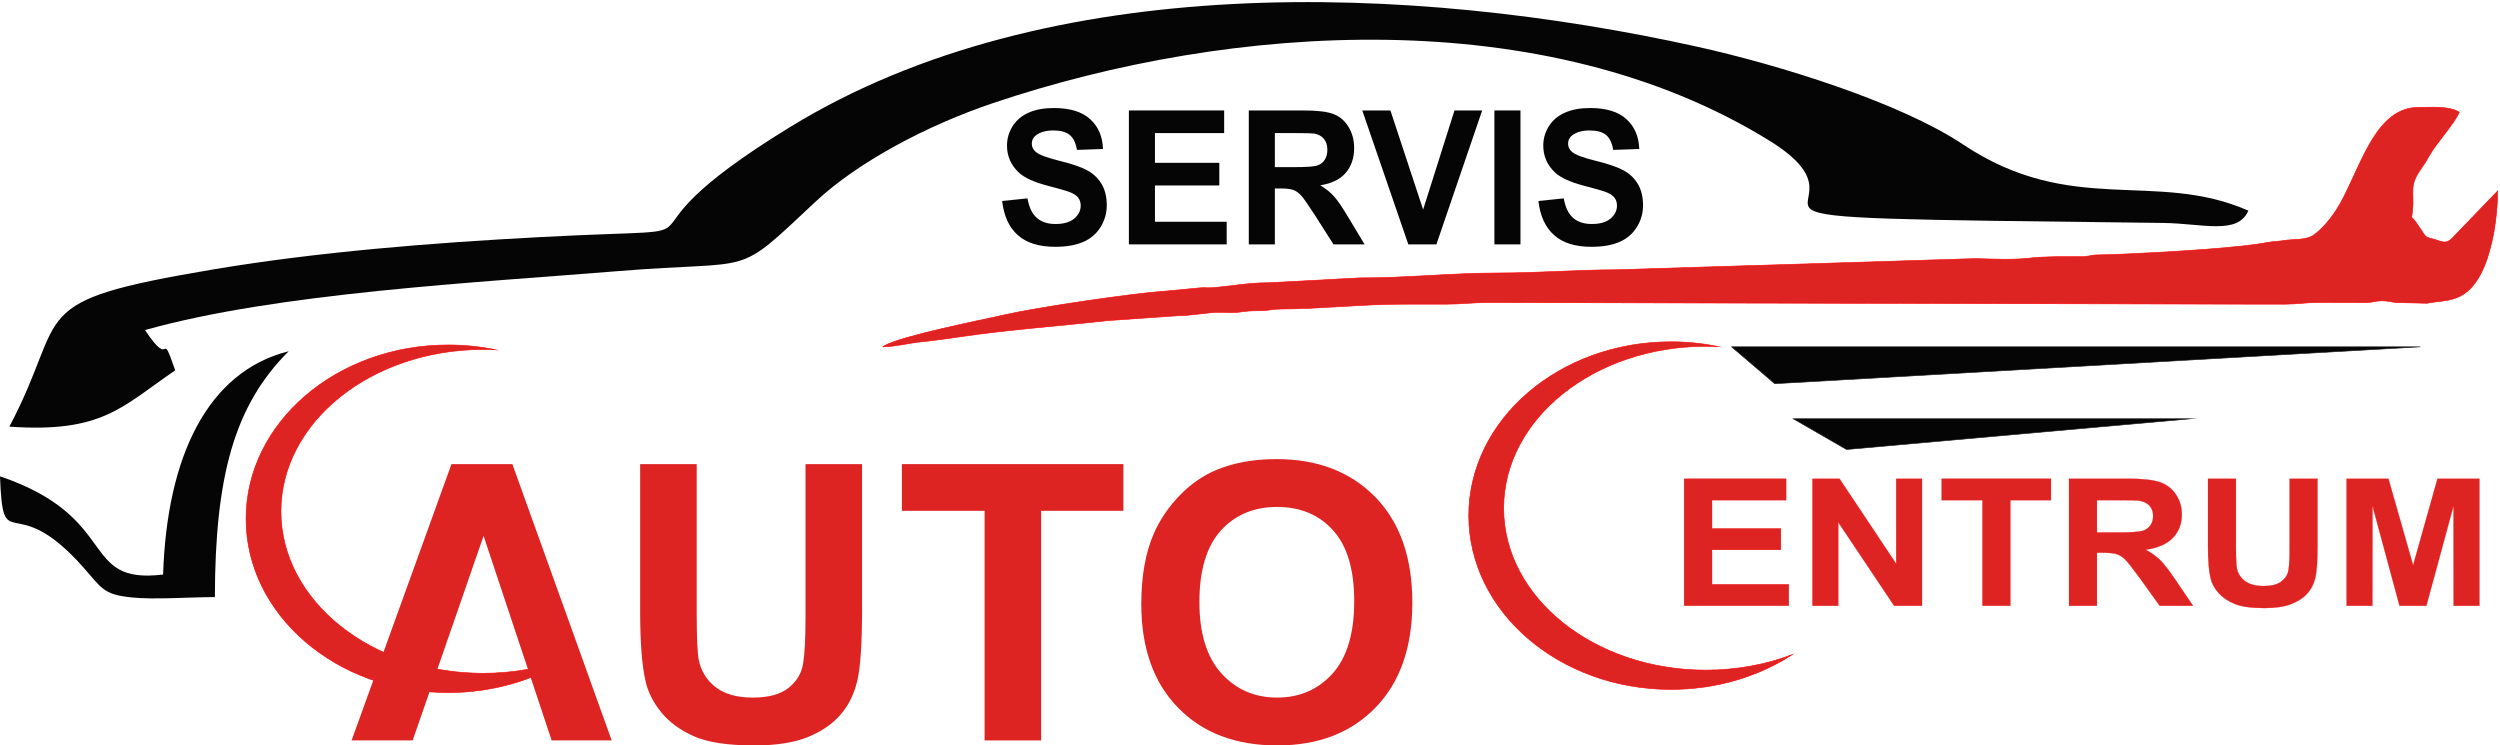 <?xml version="1.0" encoding="utf-8"?>
<!-- Generator: Adobe Illustrator 16.0.0, SVG Export Plug-In . SVG Version: 6.00 Build 0)  -->
<!DOCTYPE svg PUBLIC "-//W3C//DTD SVG 1.1//EN" "http://www.w3.org/Graphics/SVG/1.1/DTD/svg11.dtd">
<svg version="1.1" id="Vrstva_1" xmlns="http://www.w3.org/2000/svg" xmlns:xlink="http://www.w3.org/1999/xlink" x="0px" y="0px"
	 width="2383.386px" height="710.661px" viewBox="0 0 2383.386 710.661" enable-background="new 0 0 2383.386 710.661"
	 xml:space="preserve">
<path fill-rule="evenodd" clip-rule="evenodd" fill="#050505" d="M8.908,406.771c89.085,6.112,107.153-18.986,158.143-53.711
	c-15.099-43.292-2.271,1.74-28.779-38.395c125.73-35.428,316.408-45.222,451.388-56.221
	c134.005-10.932,109.158,7.463,187.964-66.271c40.289-37.704,106.067-72.674,169.232-93.936
	c227.377-76.545,526.605-96.1,740.002,35.852c124.047,76.701-142.635,72.373,375.241,78.453
	c37.83,0.446,71.328,11.791,81.387-11.746c-89.142-39.009-168.412,6.035-272.187-63.193
	c-59.287-39.555-173.929-75.585-254.352-93.322c-271.135-59.802-618.039-73.667-863.462,76.667
	C557.944,240.729,724.65,214.95,514.465,226.061c-103.188,5.466-211.604,14.088-311.002,30.765
	C19.188,287.77,67.197,296.782,8.908,406.771"/>
<path fill-rule="evenodd" clip-rule="evenodd" fill="#050505" d="M155.492,547.735c-80.557,9.827-39.79-54.28-155.492-93.635
	c3.016,79.267,11.876,10.754,79.086,86.384c18.206,20.491,19.118,26.248,46.491,29.092c21.473,2.242,56.255-0.368,79.282-0.334
	c0.224-115.142,18.401-182.606,70.365-234.388C198.121,354.119,159.15,434.725,155.492,547.735"/>
<polygon fill-rule="evenodd" clip-rule="evenodd" fill="#050505" points="1650.791,330.633 2307.497,330.632 1691.978,365.81 "/>
<polygon fill="none" stroke="#1A1A18" stroke-width="0.567" stroke-miterlimit="22.926" points="1650.791,330.633 
	2307.497,330.632 1691.978,365.81 "/>
<polygon fill-rule="evenodd" clip-rule="evenodd" fill="#050505" points="1709.578,399.229 2088.694,399.229 1760.398,428.544 "/>
<polygon fill="none" stroke="#1A1A18" stroke-width="0.567" stroke-miterlimit="22.926" points="1709.578,399.229 
	2088.694,399.229 1760.398,428.544 "/>
<path fill-rule="evenodd" clip-rule="evenodd" fill="#DE2323" d="M460.572,641.898c-106.449,0-192.743-69.113-192.743-154.368
	s86.294-154.368,192.743-154.368c3.999,0,7.97,0.098,11.908,0.291c-14.49-2.992-29.617-4.576-45.173-4.576
	c-106.449,0-192.744,74.185-192.744,165.698s86.294,165.698,192.744,165.698c43.419,0,83.484-12.343,115.709-33.169
	C518.021,636.591,490.07,641.898,460.572,641.898z"/>
<path fill="none" stroke="#FF0000" stroke-width="0.567" stroke-miterlimit="22.926" d="M460.572,641.898
	c-106.449,0-192.743-69.113-192.743-154.368s86.294-154.368,192.743-154.368c3.999,0,7.97,0.098,11.908,0.291
	c-14.49-2.992-29.617-4.576-45.173-4.576c-106.449,0-192.744,74.185-192.744,165.698s86.294,165.698,192.744,165.698
	c43.419,0,83.484-12.343,115.709-33.169C518.021,636.591,490.07,641.898,460.572,641.898z"/>
<path fill-rule="evenodd" clip-rule="evenodd" fill="#DE2323" d="M1626.26,638.88c-106.449,0-192.743-69.113-192.743-154.368
	s86.294-154.368,192.743-154.368c3.999,0,7.97,0.097,11.908,0.29c-14.49-2.992-29.617-4.576-45.174-4.576
	c-106.449,0-192.743,74.185-192.743,165.698s86.294,165.698,192.743,165.698c43.419,0,83.484-12.342,115.71-33.169
	C1683.708,633.572,1655.758,638.88,1626.26,638.88z"/>
<path fill="none" stroke="#FF0000" stroke-width="0.567" stroke-miterlimit="22.926" d="M1626.26,638.88
	c-106.449,0-192.743-69.113-192.743-154.368s86.294-154.368,192.743-154.368c3.999,0,7.97,0.097,11.908,0.29
	c-14.49-2.992-29.617-4.576-45.174-4.576c-106.449,0-192.743,74.185-192.743,165.698s86.294,165.698,192.743,165.698
	c43.419,0,83.484-12.342,115.71-33.169C1683.708,633.572,1655.758,638.88,1626.26,638.88z"/>
<path fill-rule="evenodd" clip-rule="evenodd" fill="#DE2323" d="M1883.703,246.533l-340.104,10.56
	c-0.974,0.059-1.983,0.093-3.046,0.095c-37.237,0.074-74.256,3.074-111.895,3.074c-44.602,0-88.076,4.833-132.9,4.688l-87.504,4.674
	c-17.295-0.195-35.45,3.401-53.141,4.716c-3.565,0.264-7.466-0.337-11.021,0.075l-32.174,3.047
	c-33.275,2.267-122.986,15.585-154.429,22.763c-19.415,4.433-97.484,19.816-114.301,29.383l-0.758,0.493
	c-0.166,0.1-0.509,0.307-0.743,0.516c11.672,0,24.917-3.638,36.509-4.745c12.022-1.147,24.805-3.023,37.518-4.884
	c45.871-6.715,93.879-10.111,139.778-15.302l67.525-4.738c11.968,0.074,26.978-3.021,38.692-3.225
	c6.122-0.107,13.93,0.767,19.816-0.167c6.083-0.963,11.321-1.373,18.992-1.331c8.419,0.047,12.539-1.607,19.894-1.621
	c38.865-0.077,78.946-4.704,117.433-4.638c13.658,0.023,27.318-0.001,40.978,0.001c14.37,0.002,25.085-1.563,39.869-1.563
	l728.731,1.563c10.336,0,20.672-0.004,31.01,0c11.884,0.003,19.42-1.584,31.009-1.564l46.56,0.063
	c6.25-0.109,7.697-1.633,14.329-1.7c6.687-0.067,9.154,1.245,14.416,1.646l29.251,0.673c17.51-3.86,39.194,1.679,54.597-35.539
	c7.184-17.36,12.51-44.781,12.51-71.457l-38.918,40.431c-1.759,1.875-2.592,2.777-4.49,4.679
	c-6.604,6.614-10.629,2.357-18.809,0.509c-7.144-1.614-6.396-2.38-10.613-8.472c-3.106-4.491-5.593-8.793-9.125-12.132
	c4.155-25.177-4.403-27.623,9.693-47.291c3.189-4.449,4.023-5.954,6.755-10.789c7.606-13.46,22.784-28.963,28.959-41.98
	c-9.178-6.218-27.834-4.691-38.762-4.691c-39.516,0-53.448,51.229-72.773,88.006c-6.936,13.195-16.019,25.193-26.376,33.121
	c-8.009,6.128-20.21,4.131-30.118,5.95c-3.922,0.721-10.435,0.768-15.348,1.786c-22.521,4.665-88.779,8.848-129.896,10.734
	c-14.59,0.67-26.014,1.05-31.195,1.061c-6.85,0.014-8.581,1.657-15.43,1.67c-16.257,0.032-34.736-0.347-49.933,1.428
	C1920.006,247.828,1901.012,247.057,1883.703,246.533z"/>
<path fill="none" stroke="#FF0000" stroke-width="0.567" stroke-miterlimit="22.926" d="M1883.703,246.533l-340.104,10.56
	c-0.974,0.059-1.983,0.093-3.046,0.095c-37.237,0.074-74.256,3.074-111.895,3.074c-44.602,0-88.076,4.833-132.9,4.688l-87.504,4.674
	c-17.295-0.195-35.45,3.401-53.141,4.716c-3.565,0.264-7.466-0.337-11.021,0.075l-32.174,3.047
	c-33.275,2.267-122.986,15.585-154.429,22.763c-19.415,4.433-97.484,19.816-114.301,29.383l-0.758,0.493
	c-0.166,0.1-0.509,0.307-0.743,0.516c11.672,0,24.917-3.638,36.509-4.745c12.022-1.147,24.805-3.023,37.518-4.884
	c45.871-6.715,93.879-10.111,139.778-15.302l67.525-4.738c11.968,0.074,26.978-3.021,38.692-3.225
	c6.122-0.107,13.93,0.767,19.816-0.167c6.083-0.963,11.321-1.373,18.992-1.331c8.419,0.047,12.539-1.607,19.894-1.621
	c38.865-0.077,78.946-4.704,117.433-4.638c13.658,0.023,27.318-0.001,40.978,0.001c14.37,0.002,25.085-1.563,39.869-1.563
	l728.731,1.563c10.336,0,20.672-0.004,31.01,0c11.884,0.003,19.42-1.584,31.009-1.564l46.56,0.063
	c6.25-0.109,7.697-1.633,14.329-1.7c6.687-0.067,9.154,1.245,14.416,1.646l29.251,0.673c17.51-3.86,39.194,1.679,54.597-35.539
	c7.184-17.36,12.51-44.781,12.51-71.457l-38.918,40.431c-1.759,1.875-2.592,2.777-4.49,4.679
	c-6.604,6.614-10.629,2.357-18.809,0.509c-7.144-1.614-6.396-2.38-10.613-8.472c-3.106-4.491-5.593-8.793-9.125-12.132
	c4.155-25.177-4.403-27.623,9.693-47.291c3.189-4.449,4.023-5.954,6.755-10.789c7.606-13.46,22.784-28.963,28.959-41.98
	c-9.178-6.218-27.834-4.691-38.762-4.691c-39.516,0-53.448,51.229-72.773,88.006c-6.936,13.195-16.019,25.193-26.376,33.121
	c-8.009,6.128-20.21,4.131-30.118,5.95c-3.922,0.721-10.435,0.768-15.348,1.786c-22.521,4.665-88.779,8.848-129.896,10.734
	c-14.59,0.67-26.014,1.05-31.195,1.061c-6.85,0.014-8.581,1.657-15.43,1.67c-16.257,0.032-34.736-0.347-49.933,1.428
	C1920.006,247.828,1901.012,247.057,1883.703,246.533z"/>
<path fill-rule="evenodd" clip-rule="evenodd" fill="#DE2323" d="M1088.056,575.768c0-26.856,4.09-49.42,12.208-67.692
	c6.01-13.428,14.313-25.507,24.786-36.176c10.472-10.669,21.936-18.578,34.391-23.79c16.606-6.929,35.754-10.424,57.441-10.424
	c39.286,0,70.641,12.079,94.249,36.176c23.547,24.158,35.32,57.698,35.32,100.68c0,42.614-11.711,75.97-35.072,100.005
	c-23.36,24.098-54.653,36.115-93.753,36.115c-39.596,0-71.136-11.956-94.497-35.931
	C1099.768,650.817,1088.056,617.83,1088.056,575.768 M1143.453,573.989c0,29.86,7.002,52.486,20.944,67.938
	c13.942,15.39,31.664,23.115,53.104,23.115c21.502,0,39.1-7.664,52.918-22.932c13.757-15.329,20.635-38.261,20.635-68.856
	c0-30.229-6.692-52.793-20.139-67.631c-13.385-14.899-31.169-22.319-53.414-22.319c-22.184,0-40.092,7.542-53.662,22.564
	C1150.27,520.951,1143.453,543.639,1143.453,573.989z"/>
<polygon fill-rule="evenodd" clip-rule="evenodd" fill="#DE2323" points="938.658,705.879 938.658,486.983 859.838,486.983 
	859.838,442.468 1071.016,442.468 1071.016,486.983 992.568,486.983 992.568,705.879 "/>
<path fill-rule="evenodd" clip-rule="evenodd" fill="#DE2323" d="M610.304,442.468h53.91V585.21c0,22.687,0.681,37.341,1.982,44.024
	c2.293,10.791,7.684,19.498,16.235,25.997c8.613,6.562,20.325,9.811,35.196,9.811c15.058,0,26.459-3.065,34.143-9.258
	c7.684-6.193,12.269-13.735,13.818-22.748c1.549-9.014,2.354-23.913,2.354-44.761V442.468h53.91v138.512
	c0,31.639-1.425,54.019-4.337,67.078c-2.913,13.061-8.242,24.098-16.049,33.11c-7.746,9.014-18.156,16.126-31.169,21.461
	c-13.075,5.334-30.053,8.032-51.059,8.032c-25.344,0-44.553-2.882-57.627-8.707c-13.075-5.825-23.423-13.366-31.045-22.687
	s-12.579-19.008-14.996-29.247c-3.532-15.084-5.267-37.402-5.267-66.896V442.468z"/>
<polygon fill-rule="evenodd" clip-rule="evenodd" fill="#DE2323" points="430.419,442.468 335.178,705.879 393.426,705.879 
	461.03,510.896 525.908,705.879 583.164,705.879 488.48,442.468 "/>
<polygon fill-rule="evenodd" clip-rule="evenodd" fill="#DE2323" points="2237.153,577.487 2237.153,456.385 2276.999,456.385 
	2300.546,538.98 2323.817,456.385 2363.755,456.385 2363.755,577.487 2339.168,577.487 2339.076,482.15 2313.176,577.487 
	2287.61,577.487 2261.832,482.15 2261.74,577.487 "/>
<polygon fill="none" stroke="#FF0000" stroke-width="0.216" stroke-miterlimit="22.926" points="2237.153,577.487 
	2237.153,456.385 2276.999,456.385 2300.546,538.98 2323.817,456.385 2363.755,456.385 2363.755,577.487 2339.168,577.487 
	2339.076,482.15 2313.176,577.487 2287.61,577.487 2261.832,482.15 2261.74,577.487 "/>
<path fill-rule="evenodd" clip-rule="evenodd" fill="#DE2323" d="M2105.018,456.385h26.604v65.626
	c0,10.43,0.337,17.167,0.979,20.239c1.132,4.962,3.792,8.965,8.013,11.953c4.25,3.017,10.029,4.51,17.369,4.51
	c7.431,0,13.058-1.409,16.85-4.257c3.791-2.847,6.055-6.313,6.818-10.458c0.766-4.144,1.162-10.994,1.162-20.578v-67.035h26.605
	v63.681c0,14.546-0.704,24.835-2.141,30.839c-1.438,6.005-4.067,11.079-7.921,15.223c-3.822,4.144-8.96,7.414-15.382,9.866
	c-6.452,2.453-14.831,3.693-25.197,3.693c-12.508,0-21.987-1.325-28.439-4.003c-6.452-2.679-11.56-6.146-15.32-10.431
	c-3.762-4.284-6.208-8.738-7.4-13.446c-1.743-6.935-2.6-17.195-2.6-30.755V456.385z"/>
<path fill="none" stroke="#FF0000" stroke-width="0.216" stroke-miterlimit="22.926" d="M2105.018,456.385h26.604v65.626
	c0,10.43,0.337,17.167,0.979,20.239c1.132,4.962,3.792,8.965,8.013,11.953c4.25,3.017,10.029,4.51,17.369,4.51
	c7.431,0,13.058-1.409,16.85-4.257c3.791-2.847,6.055-6.313,6.818-10.458c0.766-4.144,1.162-10.994,1.162-20.578v-67.035h26.605
	v63.681c0,14.546-0.704,24.835-2.141,30.839c-1.438,6.005-4.067,11.079-7.921,15.223c-3.822,4.144-8.96,7.414-15.382,9.866
	c-6.452,2.453-14.831,3.693-25.197,3.693c-12.508,0-21.987-1.325-28.439-4.003c-6.452-2.679-11.56-6.146-15.32-10.431
	c-3.762-4.284-6.208-8.738-7.4-13.446c-1.743-6.935-2.6-17.195-2.6-30.755V456.385z"/>
<path fill-rule="evenodd" clip-rule="evenodd" fill="#DE2323" d="M1972.515,577.487V456.385h55.87c14.036,0,24.249,1.1,30.61,3.271
	c6.391,2.17,11.468,6.032,15.29,11.586c3.822,5.581,5.748,11.924,5.748,19.084c0,9.105-2.874,16.604-8.653,22.523
	c-5.78,5.92-14.403,9.641-25.901,11.191c5.719,3.072,10.428,6.455,14.128,10.148c3.73,3.692,8.746,10.261,15.045,19.676
	l16.024,23.623h-31.711l-19.021-26.441c-6.819-9.388-11.498-15.307-14.036-17.76c-2.508-2.424-5.168-4.115-7.981-5.018
	c-2.844-0.902-7.309-1.354-13.425-1.354h-5.382v50.572H1972.515z M1999.119,507.634h19.633c12.721,0,20.641-0.508,23.821-1.494
	c3.149-0.986,5.657-2.706,7.431-5.131c1.805-2.424,2.691-5.469,2.691-9.104c0-4.088-1.192-7.357-3.547-9.896
	c-2.354-2.509-5.688-4.087-9.97-4.735c-2.171-0.282-8.623-0.423-19.356-0.423h-20.703V507.634z"/>
<path fill="none" stroke="#FF0000" stroke-width="0.216" stroke-miterlimit="22.926" d="M1972.515,577.487V456.385h55.87
	c14.036,0,24.249,1.1,30.61,3.271c6.391,2.17,11.468,6.032,15.29,11.586c3.822,5.581,5.748,11.924,5.748,19.084
	c0,9.105-2.874,16.604-8.653,22.523c-5.78,5.92-14.403,9.641-25.901,11.191c5.719,3.072,10.428,6.455,14.128,10.148
	c3.73,3.692,8.746,10.261,15.045,19.676l16.024,23.623h-31.711l-19.021-26.441c-6.819-9.388-11.498-15.307-14.036-17.76
	c-2.508-2.424-5.168-4.115-7.981-5.018c-2.844-0.902-7.309-1.354-13.425-1.354h-5.382v50.572H1972.515z M1999.119,507.634h19.633
	c12.721,0,20.641-0.508,23.821-1.494c3.149-0.986,5.657-2.706,7.431-5.131c1.805-2.424,2.691-5.469,2.691-9.104
	c0-4.088-1.192-7.357-3.547-9.896c-2.354-2.509-5.688-4.087-9.97-4.735c-2.171-0.282-8.623-0.423-19.356-0.423h-20.703V507.634z"/>
<polygon fill-rule="evenodd" clip-rule="evenodd" fill="#DE2323" points="1889.979,577.487 1889.979,476.851 1851.081,476.851 
	1851.081,456.385 1955.298,456.385 1955.298,476.851 1916.584,476.851 1916.584,577.487 "/>
<polygon fill="none" stroke="#FF0000" stroke-width="0.216" stroke-miterlimit="22.926" points="1889.979,577.487 
	1889.979,476.851 1851.081,476.851 1851.081,456.385 1955.298,456.385 1955.298,476.851 1916.584,476.851 1916.584,577.487 "/>
<polygon fill-rule="evenodd" clip-rule="evenodd" fill="#DE2323" points="1727.937,577.487 1727.937,456.385 1753.685,456.385 
	1807.75,537.543 1807.75,456.385 1832.336,456.385 1832.336,577.487 1805.762,577.487 1752.522,497.88 1752.522,577.487 "/>
<polygon fill="none" stroke="#FF0000" stroke-width="0.216" stroke-miterlimit="22.926" points="1727.937,577.487 
	1727.937,456.385 1753.685,456.385 1807.75,537.543 1807.75,456.385 1832.336,456.385 1832.336,577.487 1805.762,577.487 
	1752.522,497.88 1752.522,577.487 "/>
<polygon fill-rule="evenodd" clip-rule="evenodd" fill="#DE2323" points="1605.555,577.487 1605.555,456.385 1702.8,456.385 
	1702.8,476.851 1632.159,476.851 1632.159,503.743 1697.846,503.743 1697.846,524.209 1632.159,524.209 1632.159,557.021 
	1705.368,557.021 1705.368,577.487 "/>
<polygon fill="none" stroke="#FF0000" stroke-width="0.216" stroke-miterlimit="22.926" points="1605.555,577.487 
	1605.555,456.385 1702.8,456.385 1702.8,476.851 1632.159,476.851 1632.159,503.743 1697.846,503.743 1697.846,524.209 
	1632.159,524.209 1632.159,557.021 1705.368,557.021 1705.368,577.487 "/>
<path fill-rule="evenodd" clip-rule="evenodd" fill="#050505" d="M1466.656,191.614l24.167-2.497
	c1.457,8.412,4.37,14.564,8.798,18.518c4.428,3.953,10.398,5.915,17.911,5.915c7.94,0,13.939-1.753,17.967-5.261
	c4.028-3.507,6.056-7.609,6.056-12.305c0-3.032-0.856-5.588-2.542-7.728c-1.685-2.11-4.655-3.953-8.884-5.499
	c-2.885-1.07-9.455-2.913-19.738-5.588c-13.227-3.447-22.51-7.668-27.852-12.691c-7.513-7.044-11.255-15.634-11.255-25.77
	c0-6.509,1.771-12.632,5.285-18.309c3.542-5.677,8.627-9.986,15.282-12.959c6.656-2.972,14.654-4.458,24.08-4.458
	c15.34,0,26.909,3.537,34.65,10.641c7.77,7.104,11.826,16.555,12.226,28.415l-24.852,0.892c-1.057-6.598-3.313-11.324-6.771-14.207
	c-3.456-2.883-8.655-4.34-15.567-4.34c-7.142,0-12.74,1.546-16.769,4.637c-2.6,1.992-3.913,4.637-3.913,7.966
	c0,3.032,1.229,5.617,3.685,7.758c3.114,2.764,10.684,5.617,22.71,8.589c12.026,2.942,20.909,6.034,26.651,9.184
	c5.771,3.181,10.283,7.49,13.54,12.989c3.257,5.499,4.885,12.276,4.885,20.331c0,7.312-1.942,14.177-5.856,20.568
	c-3.913,6.39-9.427,11.146-16.567,14.237c-7.142,3.121-16.054,4.667-26.709,4.667c-15.511,0-27.423-3.715-35.735-11.176
	C1473.227,216.7,1468.285,205.851,1466.656,191.614"/>
<rect x="1424.694" y="105.3" fill-rule="evenodd" clip-rule="evenodd" fill="#050505" width="24.852" height="127.688"/>
<polygon fill-rule="evenodd" clip-rule="evenodd" fill="#050505" points="1342.627,232.988 1298.722,105.3 1325.573,105.3 
	1356.737,199.818 1386.646,105.3 1413.04,105.3 1369.393,232.988 "/>
<path fill-rule="evenodd" clip-rule="evenodd" fill="#050505" d="M1190.545,232.988V105.3h52.188
	c13.112,0,22.652,1.159,28.594,3.448c5.971,2.289,10.712,6.36,14.283,12.216c3.57,5.885,5.37,12.572,5.37,20.122
	c0,9.6-2.686,17.507-8.084,23.748c-5.398,6.242-13.454,10.165-24.195,11.8c5.342,3.24,9.741,6.807,13.198,10.7
	c3.484,3.894,8.169,10.819,14.054,20.746l14.968,24.908h-29.622l-17.768-27.88c-6.37-9.897-10.74-16.139-13.111-18.725
	c-2.343-2.556-4.828-4.339-7.455-5.291c-2.657-0.951-6.827-1.427-12.541-1.427h-5.027v53.322H1190.545z M1215.396,159.335h18.339
	c11.884,0,19.282-0.535,22.253-1.575c2.941-1.04,5.284-2.853,6.941-5.409c1.686-2.556,2.514-5.766,2.514-9.601
	c0-4.31-1.114-7.757-3.314-10.433c-2.199-2.646-5.313-4.31-9.312-4.993c-2.028-0.297-8.056-0.446-18.082-0.446h-19.339V159.335z"/>
<polygon fill-rule="evenodd" clip-rule="evenodd" fill="#050505" points="1076.227,232.988 1076.227,105.3 1167.064,105.3 
	1167.064,126.879 1101.078,126.879 1101.078,155.234 1162.437,155.234 1162.437,176.813 1101.078,176.813 1101.078,211.409 
	1169.464,211.409 1169.464,232.988 "/>
<path fill-rule="evenodd" clip-rule="evenodd" fill="#050505" d="M955.396,191.614l24.167-2.497
	c1.457,8.412,4.37,14.564,8.798,18.518c4.428,3.953,10.398,5.915,17.911,5.915c7.941,0,13.939-1.753,17.967-5.261
	s6.056-7.609,6.056-12.305c0-3.032-0.857-5.588-2.542-7.728c-1.685-2.11-4.656-3.953-8.883-5.499
	c-2.885-1.07-9.455-2.913-19.738-5.588c-13.226-3.447-22.51-7.668-27.852-12.691c-7.513-7.044-11.255-15.634-11.255-25.77
	c0-6.509,1.771-12.632,5.285-18.309c3.542-5.677,8.627-9.986,15.282-12.959c6.656-2.972,14.654-4.458,24.081-4.458
	c15.34,0,26.909,3.537,34.65,10.641c7.77,7.104,11.826,16.555,12.226,28.415l-24.852,0.892c-1.057-6.598-3.313-11.324-6.77-14.207
	c-3.456-2.883-8.655-4.34-15.568-4.34c-7.141,0-12.74,1.546-16.768,4.637c-2.6,1.992-3.914,4.637-3.914,7.966
	c0,3.032,1.228,5.617,3.685,7.758c3.113,2.764,10.683,5.617,22.709,8.589c12.026,2.942,20.91,6.034,26.651,9.184
	c5.771,3.181,10.284,7.49,13.54,12.989c3.257,5.499,4.885,12.276,4.885,20.331c0,7.312-1.942,14.177-5.856,20.568
	c-3.914,6.39-9.426,11.146-16.568,14.237c-7.141,3.121-16.054,4.667-26.708,4.667c-15.511,0-27.422-3.715-35.735-11.176
	C961.966,216.7,957.023,205.851,955.396,191.614"/>
</svg>
